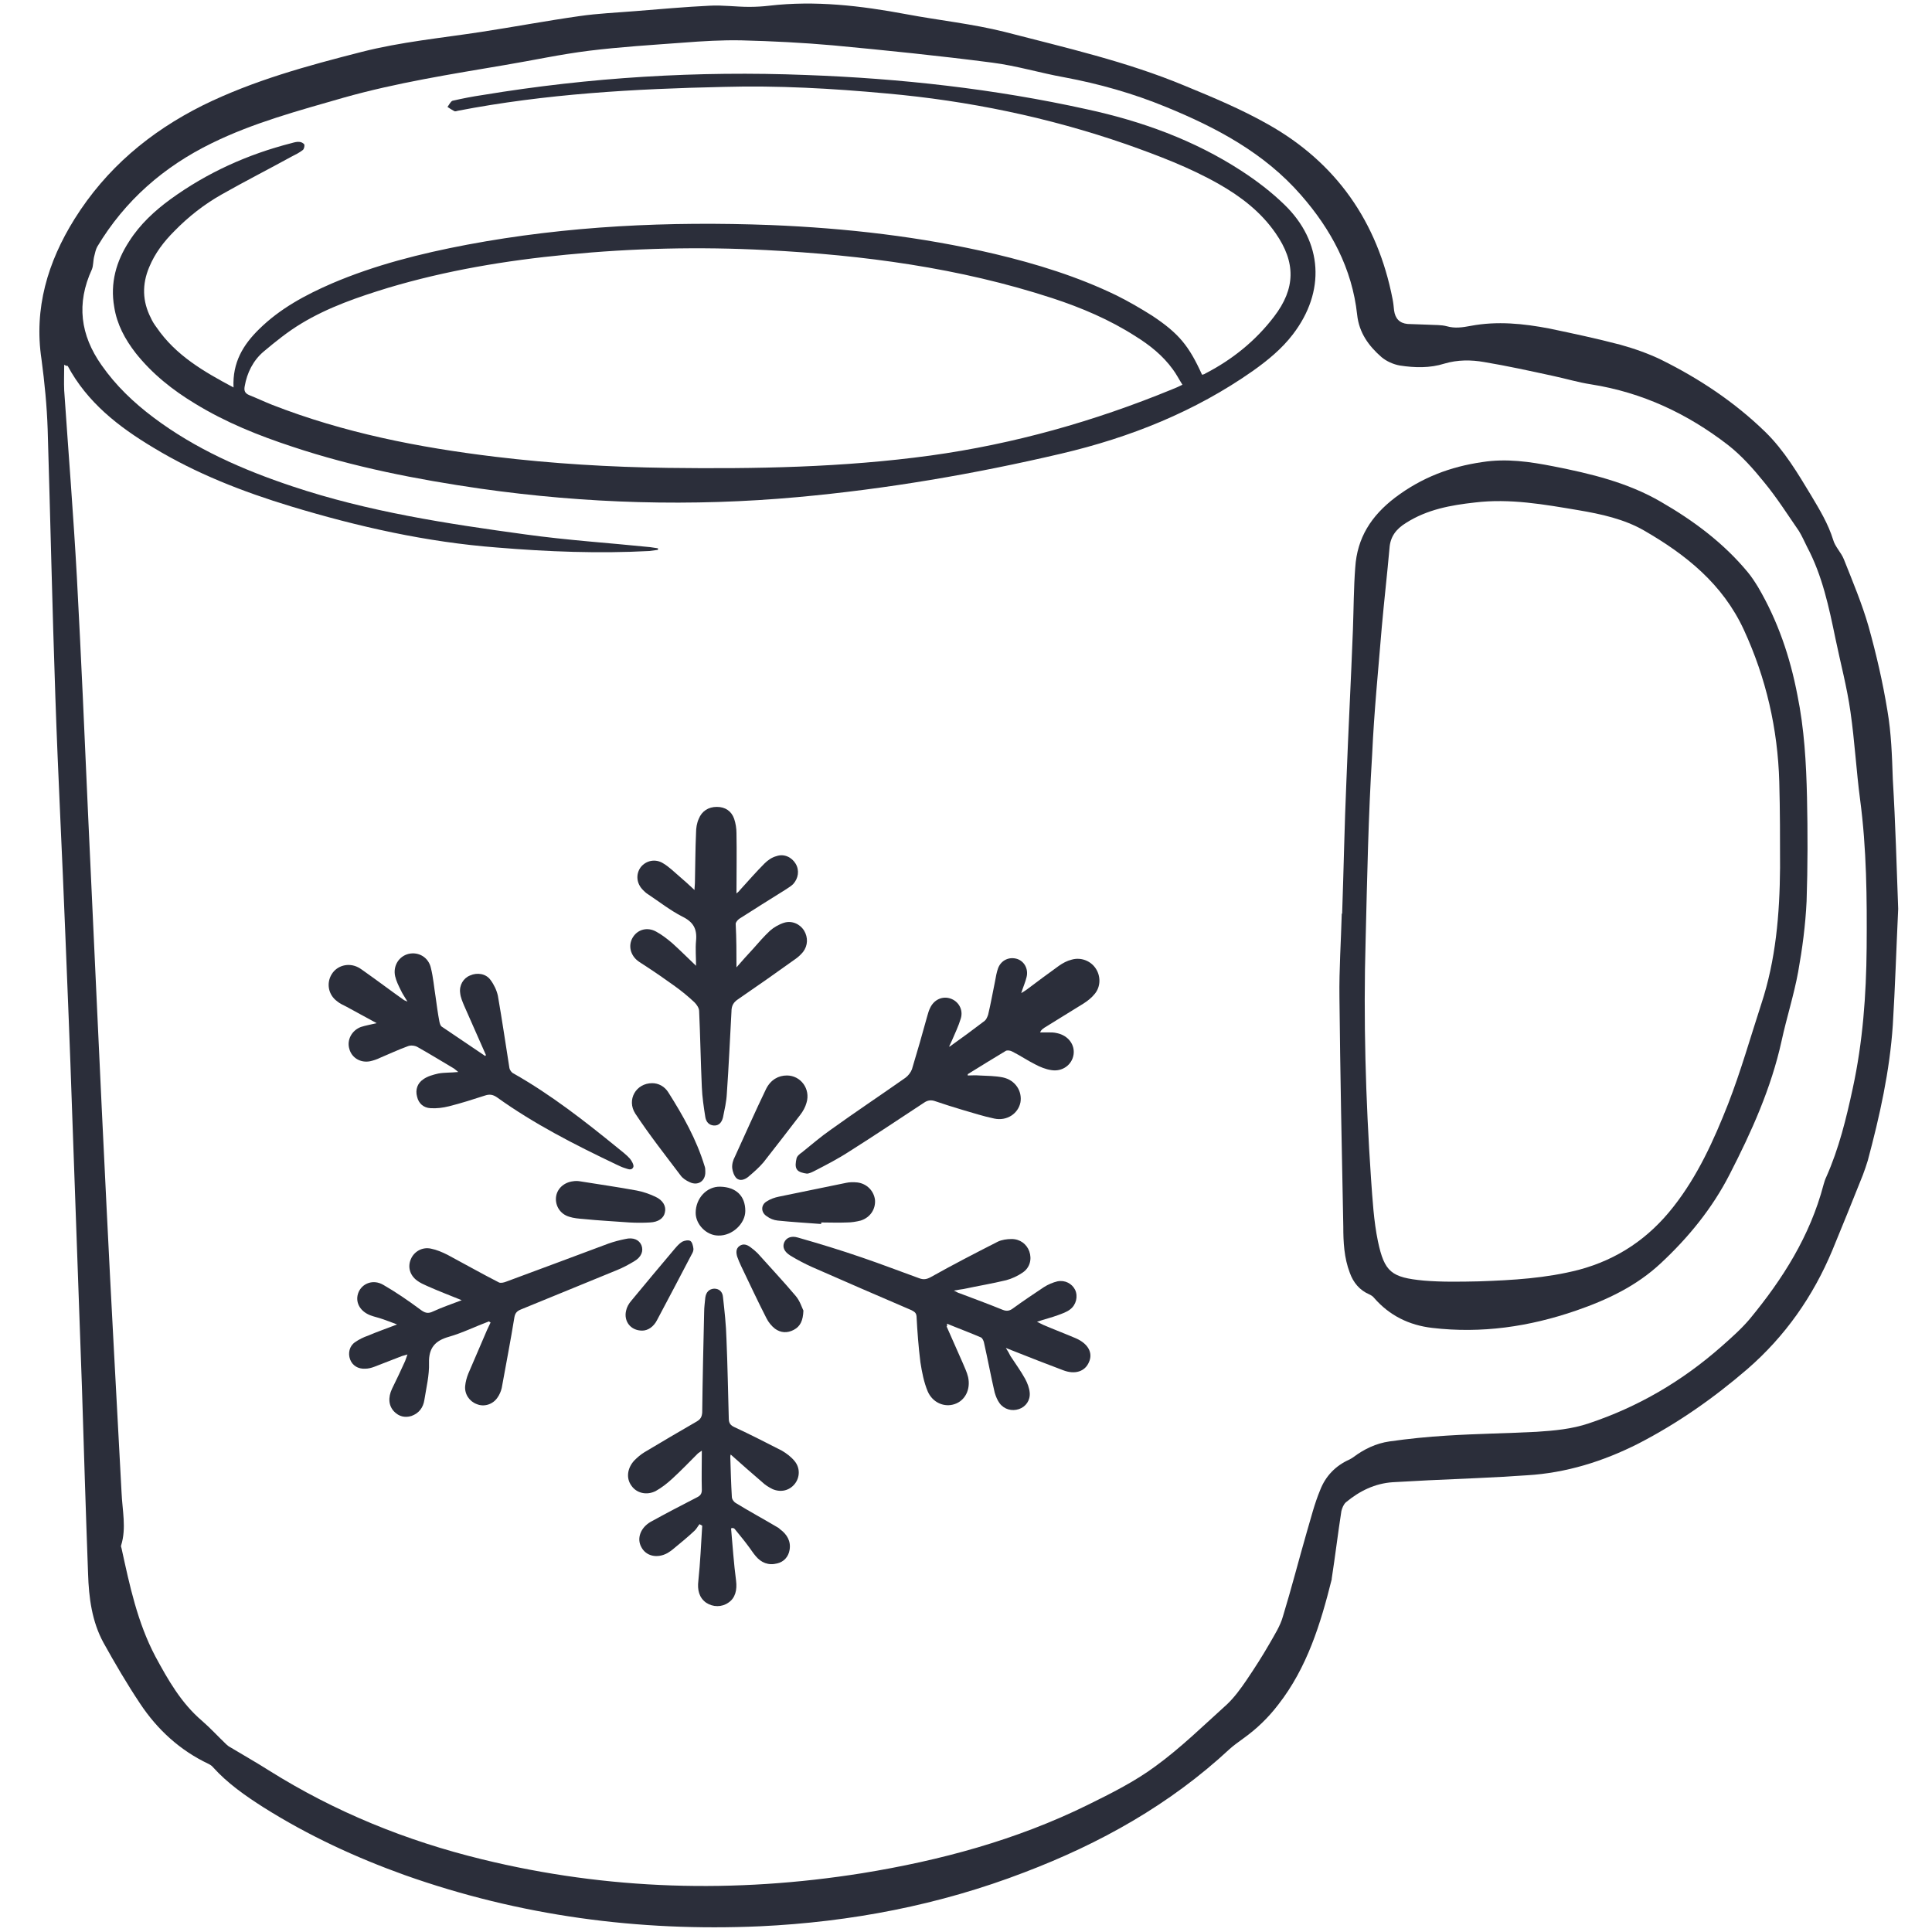 <svg version="1.0" preserveAspectRatio="xMidYMid meet" height="400" viewBox="0 0 300 300" zoomAndPan="magnify" width="400" xmlns:xlink="http://www.w3.org/1999/xlink" xmlns="http://www.w3.org/2000/svg"><defs><clipPath id="058ba3cb56"><path clip-rule="nonzero" d="M 6 0 L 294.75 0 L 294.75 300 L 6 300 Z M 6 0"></path></clipPath></defs><g clip-path="url(#058ba3cb56)"><path fill-rule="nonzero" fill-opacity="1" d="M 294.75 141.125 C 294.453 147.461 294.273 153.316 293.914 159.172 C 293.434 166.344 291.883 173.273 290.031 180.203 C 289.789 180.98 289.551 181.699 289.254 182.477 C 287.699 186.359 286.145 190.242 284.531 194.129 C 281.543 201.297 277.184 207.512 271.328 212.59 C 266.129 217.07 260.512 221.016 254.359 224.184 C 248.922 226.93 243.184 228.723 237.09 229.082 C 232.012 229.441 226.871 229.621 221.793 229.859 C 219.941 229.977 218.148 230.039 216.297 230.156 C 213.488 230.336 211.098 231.531 209.004 233.266 C 208.648 233.562 208.406 234.16 208.289 234.641 C 207.75 238.105 207.332 241.629 206.793 245.098 C 206.793 245.156 206.793 245.156 206.793 245.215 C 205.062 252.148 202.969 258.957 198.488 264.695 C 196.934 266.727 195.145 268.457 193.051 269.953 C 192.336 270.492 191.617 270.969 190.961 271.566 C 181.641 280.23 170.824 286.266 159.051 290.746 C 145.848 295.824 132.105 298.453 118.004 299.113 C 99.121 299.949 80.719 297.5 62.852 291.164 C 55.203 288.418 47.852 285.012 40.922 280.648 C 38.113 278.855 35.363 276.945 33.094 274.434 C 32.914 274.195 32.617 274.016 32.379 273.895 C 27.957 271.805 24.43 268.578 21.742 264.516 C 19.711 261.469 17.859 258.301 16.066 255.074 C 14.273 251.789 13.793 248.082 13.676 244.379 C 13.316 234.699 13.02 224.961 12.719 215.281 C 12.18 200.758 11.703 186.18 11.164 171.66 C 10.867 162.816 10.508 154.035 10.148 145.191 C 9.672 132.883 9.016 120.57 8.598 108.262 C 8.117 94.402 7.82 80.539 7.402 66.676 C 7.281 63.031 6.922 59.387 6.445 55.801 C 5.25 47.914 7.402 40.684 11.582 33.992 C 16.484 26.164 23.234 20.488 31.48 16.363 C 39.367 12.48 47.734 10.211 56.16 8.059 C 62.254 6.504 68.527 5.906 74.742 4.953 C 79.82 4.176 84.898 3.219 89.98 2.5 C 92.848 2.082 95.773 1.965 98.645 1.727 C 102.469 1.426 106.352 1.066 110.176 0.887 C 112.207 0.77 114.238 1.066 116.328 1.066 C 117.344 1.066 118.422 1.008 119.438 0.887 C 126.605 0.051 133.656 0.887 140.707 2.203 C 145.789 3.16 150.984 3.695 156.004 4.953 C 165.445 7.402 174.945 9.551 183.969 13.316 C 188.332 15.109 192.754 16.961 196.875 19.293 C 207.512 25.266 213.906 34.469 216.234 46.418 C 216.355 47.016 216.414 47.613 216.473 48.211 C 216.652 49.465 217.312 50.184 218.566 50.305 C 219.641 50.363 220.777 50.363 221.852 50.422 C 222.809 50.484 223.766 50.422 224.66 50.66 C 225.914 51.02 227.109 50.84 228.363 50.602 C 232.488 49.824 236.551 50.242 240.613 51.02 C 244.32 51.797 247.965 52.574 251.609 53.531 C 253.762 54.129 255.973 54.902 257.941 55.859 C 263.859 58.789 269.355 62.434 274.137 67.094 C 277.062 69.961 279.156 73.488 281.246 76.953 C 282.559 79.164 283.875 81.316 284.652 83.824 C 284.949 84.898 285.906 85.797 286.324 86.871 C 287.699 90.336 289.133 93.742 290.148 97.27 C 291.344 101.57 292.359 105.934 293.078 110.355 C 293.676 113.82 293.793 117.406 293.914 120.992 C 294.332 127.922 294.512 134.793 294.75 141.125 Z M 9.969 56.637 C 9.969 58.07 9.91 59.387 9.969 60.641 C 10.629 70.32 11.406 80 11.941 89.68 C 12.598 101.93 13.137 114.18 13.676 126.426 C 14.633 146.742 15.527 167.059 16.543 187.375 C 17.262 202.195 18.098 217.012 18.875 231.77 C 18.992 234.52 19.648 237.27 18.812 239.957 C 18.754 240.078 18.812 240.258 18.875 240.434 C 20.129 246.172 21.324 251.906 24.133 257.227 C 26.105 260.871 28.137 264.457 31.363 267.203 C 32.676 268.34 33.871 269.652 35.125 270.848 C 35.305 271.027 35.543 271.207 35.785 271.328 C 37.754 272.523 39.785 273.656 41.758 274.914 C 52.035 281.367 63.09 285.848 74.863 288.715 C 94.402 293.496 114.059 294.031 133.898 290.867 C 146.027 288.895 157.797 285.727 168.852 280.289 C 172.496 278.496 176.203 276.645 179.43 274.254 C 183.371 271.387 186.898 267.922 190.543 264.637 C 191.676 263.559 192.633 262.246 193.531 260.93 C 194.785 259.078 195.98 257.227 197.113 255.254 C 197.891 253.879 198.789 252.504 199.207 251.012 C 200.52 246.711 201.656 242.289 202.91 237.926 C 203.566 235.715 204.105 233.504 205.004 231.352 C 205.84 229.203 207.391 227.59 209.543 226.633 C 209.781 226.512 209.961 226.395 210.141 226.273 C 211.812 225.02 213.668 224.121 215.758 223.824 C 218.684 223.406 221.672 223.105 224.602 222.926 C 229.262 222.629 233.922 222.57 238.582 222.332 C 241.332 222.152 244.078 221.91 246.711 221.016 C 254.418 218.445 261.23 214.441 267.324 209.066 C 268.816 207.75 270.371 206.375 271.688 204.824 C 276.824 198.609 281.066 191.918 283.156 183.969 C 283.277 183.551 283.398 183.133 283.578 182.773 C 285.547 178.352 286.684 173.691 287.699 168.973 C 289.254 161.801 289.789 154.512 289.852 147.16 C 289.91 139.453 289.852 131.805 288.836 124.156 C 288.238 119.617 287.996 115.074 287.34 110.535 C 286.805 106.711 285.789 102.945 285.012 99.18 C 283.996 94.281 282.98 89.383 280.59 84.898 C 280.172 84.062 279.812 83.227 279.332 82.449 C 277.602 79.941 275.93 77.312 274.016 74.98 C 272.281 72.828 270.43 70.738 268.281 69.066 C 262.004 64.227 255.016 60.938 247.066 59.684 C 245.098 59.387 243.125 58.789 241.152 58.371 C 237.566 57.594 234.043 56.816 230.457 56.219 C 228.426 55.859 226.332 55.859 224.301 56.457 C 222.031 57.176 219.699 57.113 217.371 56.758 C 216.355 56.578 215.281 56.098 214.504 55.441 C 212.531 53.711 211.035 51.676 210.738 48.871 C 209.961 41.699 206.676 35.605 202.016 30.285 C 196.34 23.773 188.93 19.828 181.043 16.602 C 175.961 14.512 170.703 13.02 165.266 12.004 C 161.562 11.344 157.859 10.211 154.094 9.73 C 145.848 8.656 137.602 7.82 129.355 7.043 C 124.637 6.625 119.914 6.387 115.133 6.266 C 112.086 6.207 109.098 6.387 106.051 6.625 C 101.211 6.984 96.312 7.281 91.473 7.879 C 87.109 8.418 82.75 9.371 78.445 10.09 C 70.023 11.523 61.598 12.84 53.352 15.168 C 46.301 17.199 39.367 19.055 32.914 22.219 C 25.445 25.863 19.41 31.121 15.109 38.293 C 14.871 38.711 14.75 39.309 14.633 39.785 C 14.453 40.445 14.512 41.223 14.273 41.82 C 11.824 47.137 12.48 52.035 15.766 56.695 C 17.977 59.863 20.727 62.492 23.832 64.824 C 30.348 69.723 37.695 72.949 45.402 75.52 C 57.176 79.461 69.363 81.316 81.613 82.988 C 88.066 83.883 94.52 84.301 100.973 84.961 C 101.391 85.02 101.75 85.078 102.168 85.141 C 102.168 85.199 102.168 85.316 102.168 85.379 C 101.75 85.438 101.273 85.496 100.855 85.559 C 92.965 85.977 85.078 85.676 77.191 85.02 C 66.258 84.184 55.621 81.793 45.164 78.625 C 37.695 76.355 30.465 73.547 23.773 69.484 C 18.395 66.258 13.555 62.492 10.508 56.816 C 10.328 56.816 10.27 56.816 9.969 56.637 Z M 9.969 56.637" fill="#2b2e3a"></path></g><path fill-rule="nonzero" fill-opacity="1" d="M 36.262 60.164 C 36.082 56.277 37.754 53.531 40.266 51.078 C 43.492 47.914 47.375 45.82 51.5 44.027 C 58.191 41.16 65.301 39.367 72.531 37.996 C 88.125 35.066 103.84 34.348 119.676 34.945 C 131.387 35.426 142.98 36.738 154.453 39.43 C 160.965 40.98 167.359 42.953 173.395 45.883 C 175.305 46.836 177.156 47.914 178.949 49.047 C 183.074 51.797 184.625 53.711 186.656 58.191 C 186.836 58.129 187.016 58.129 187.137 58.012 C 191.32 55.859 194.965 52.934 197.832 49.168 C 201.18 44.805 201.238 40.742 198.07 36.203 C 195.801 32.914 192.691 30.523 189.227 28.555 C 184.688 25.984 179.785 24.133 174.887 22.398 C 162.816 18.215 150.387 15.648 137.66 14.512 C 129.234 13.734 120.812 13.258 112.324 13.496 C 98.523 13.793 84.719 14.57 71.098 17.199 C 70.918 17.262 70.68 17.32 70.559 17.262 C 70.199 17.082 69.844 16.844 69.484 16.602 C 69.723 16.305 69.961 15.766 70.262 15.648 C 71.812 15.289 73.367 14.988 74.98 14.75 C 91.594 12.004 108.324 10.984 125.172 11.645 C 139.812 12.18 154.391 13.793 168.73 16.961 C 177.277 18.812 185.402 21.742 192.754 26.523 C 195.145 28.074 197.414 29.809 199.445 31.781 C 205.422 37.574 205.84 45.285 200.758 51.918 C 199.027 54.188 196.816 55.98 194.547 57.594 C 185.523 63.926 175.484 67.93 164.789 70.441 C 151.285 73.605 137.66 75.938 123.859 77.191 C 107.426 78.688 90.996 78.207 74.621 75.879 C 64.703 74.441 54.902 72.531 45.402 69.363 C 40.145 67.633 35.066 65.602 30.285 62.672 C 26.82 60.582 23.652 58.07 21.086 54.844 C 19.41 52.691 18.156 50.363 17.738 47.676 C 17.082 43.969 18.035 40.562 20.07 37.457 C 21.742 34.828 24.012 32.734 26.461 30.945 C 32.137 26.82 38.473 23.953 45.285 22.219 C 45.703 22.102 46.121 21.98 46.539 22.039 C 46.777 22.039 47.195 22.281 47.258 22.457 C 47.316 22.699 47.195 23.176 47.016 23.297 C 46.48 23.715 45.883 24.012 45.285 24.312 C 41.699 26.281 38.055 28.137 34.469 30.168 C 31.719 31.719 29.27 33.633 27.059 35.902 C 25.445 37.516 24.07 39.309 23.176 41.461 C 22.039 44.148 22.102 46.777 23.414 49.348 C 23.652 49.887 23.953 50.363 24.312 50.84 C 27.297 55.203 31.66 57.711 36.262 60.164 Z M 183.609 59.742 C 183.074 58.906 182.656 58.07 182.117 57.355 C 180.562 55.203 178.531 53.59 176.32 52.215 C 172.316 49.645 167.957 47.793 163.414 46.301 C 148.953 41.578 134.074 39.609 118.957 38.832 C 108.621 38.293 98.285 38.531 87.945 39.547 C 78.566 40.445 69.305 41.996 60.281 44.688 C 55.621 46.121 51.02 47.676 46.777 50.242 C 44.688 51.5 42.773 53.051 40.922 54.605 C 39.309 55.98 38.352 57.891 37.996 59.984 C 37.875 60.641 37.996 61.059 38.711 61.359 C 39.906 61.836 41.043 62.375 42.238 62.852 C 53.41 67.215 65.004 69.484 76.832 70.918 C 85.738 71.992 94.699 72.531 103.66 72.652 C 117.285 72.828 130.91 72.59 144.473 70.738 C 157.438 68.945 169.926 65.422 181.996 60.461 C 182.594 60.223 183.012 60.043 183.609 59.742 Z M 183.609 59.742" fill="#2b2e3a"></path><path fill-rule="nonzero" fill-opacity="1" d="M 208.406 141.902 C 208.648 135.031 208.766 128.16 209.066 121.348 C 209.363 113.461 209.781 105.633 210.082 97.746 C 210.199 94.52 210.199 91.293 210.441 88.125 C 210.738 83.527 212.891 80.121 216.652 77.25 C 220.777 74.145 225.199 72.473 230.156 71.754 C 233.922 71.156 237.566 71.695 241.211 72.41 C 247.008 73.547 252.742 74.922 257.883 77.91 C 262.961 80.836 267.621 84.301 271.387 88.844 C 271.984 89.559 272.523 90.398 273 91.176 C 276.047 96.371 277.961 101.988 279.094 107.906 C 280.172 113.164 280.469 118.48 280.59 123.797 C 280.707 129.176 280.707 134.555 280.527 139.934 C 280.352 143.637 279.871 147.281 279.215 150.926 C 278.559 154.512 277.422 158.035 276.645 161.621 C 275.031 168.973 271.984 175.723 268.578 182.355 C 265.891 187.613 262.184 192.156 257.883 196.16 C 254.117 199.684 249.578 201.836 244.738 203.508 C 237.449 206.02 230.039 207.094 222.391 206.195 C 218.805 205.777 215.758 204.285 213.367 201.535 C 213.188 201.297 212.891 201.117 212.648 201 C 211.098 200.34 210.141 199.145 209.602 197.652 C 208.707 195.32 208.586 192.871 208.586 190.422 C 208.348 178.59 208.109 166.699 207.988 154.871 C 207.93 150.508 208.23 146.207 208.348 141.844 C 208.23 141.902 208.348 141.902 208.406 141.902 Z M 212.055 145.906 C 211.695 158.277 212.055 170.645 212.891 183.012 C 213.129 186.301 213.309 189.586 213.965 192.754 C 214.98 197.531 216.055 198.371 221.074 198.848 C 223.883 199.086 226.75 199.027 229.621 198.969 C 234.879 198.789 240.078 198.488 245.156 197.176 C 251.191 195.562 256.031 192.273 259.855 187.375 C 263.617 182.594 266.129 177.039 268.34 171.422 C 270.312 166.344 271.805 161.086 273.477 155.945 C 275.75 149.074 276.348 141.965 276.406 134.734 C 276.406 130.312 276.406 125.832 276.285 121.41 C 276.047 113.164 274.254 105.336 270.789 97.805 C 267.504 90.695 261.828 86.156 255.312 82.391 C 252.207 80.598 248.621 79.82 245.098 79.223 C 239.777 78.328 234.461 77.371 229.023 78.027 C 225.258 78.445 221.613 79.105 218.328 81.195 C 216.773 82.152 215.875 83.348 215.758 85.141 C 215.398 89.203 214.922 93.324 214.562 97.387 C 214.023 103.961 213.367 110.535 213.07 117.105 C 212.473 126.727 212.293 136.285 212.055 145.906 Z M 212.055 145.906" fill="#2b2e3a"></path><path fill-rule="nonzero" fill-opacity="1" d="M 114.359 150.211 C 115.195 149.254 116.09 148.238 116.988 147.281 C 117.824 146.324 118.66 145.371 119.555 144.531 C 120.152 143.996 120.992 143.516 121.766 143.277 C 122.961 142.918 124.219 143.457 124.875 144.531 C 125.473 145.547 125.473 146.805 124.695 147.82 C 124.395 148.176 124.039 148.535 123.621 148.836 C 120.633 150.984 117.645 153.078 114.598 155.168 C 113.879 155.648 113.582 156.184 113.582 157.082 C 113.344 161.324 113.164 165.566 112.863 169.809 C 112.805 171.062 112.504 172.316 112.266 173.512 C 112.086 174.23 111.668 174.828 110.832 174.766 C 110.055 174.707 109.637 174.168 109.52 173.453 C 109.277 171.898 109.039 170.344 108.98 168.793 C 108.801 164.848 108.742 160.965 108.562 157.02 C 108.562 156.543 108.203 156.004 107.844 155.648 C 106.891 154.75 105.871 153.914 104.797 153.137 C 103.305 152.062 101.75 150.984 100.195 149.969 C 99.777 149.672 99.301 149.434 98.883 149.074 C 97.746 148.059 97.566 146.562 98.344 145.43 C 99.121 144.293 100.555 143.934 101.871 144.652 C 102.766 145.129 103.602 145.789 104.379 146.445 C 105.633 147.578 106.828 148.773 108.082 149.969 C 108.082 148.656 107.965 147.34 108.082 146.086 C 108.262 144.234 107.664 143.16 105.934 142.32 C 104.082 141.367 102.406 140.051 100.613 138.855 C 100.316 138.676 100.078 138.438 99.84 138.199 C 98.82 137.184 98.703 135.75 99.48 134.672 C 100.316 133.598 101.809 133.301 103.004 134.074 C 103.902 134.613 104.617 135.332 105.453 136.047 C 106.23 136.707 106.949 137.363 107.844 138.199 C 107.844 137.723 107.906 137.422 107.906 137.125 C 107.965 134.496 107.965 131.926 108.082 129.297 C 108.082 128.578 108.203 127.801 108.504 127.145 C 108.98 125.949 109.996 125.293 111.309 125.293 C 112.625 125.293 113.582 125.949 114 127.145 C 114.238 127.863 114.359 128.637 114.359 129.355 C 114.418 132.402 114.359 135.449 114.359 138.738 C 114.656 138.496 114.836 138.32 114.957 138.141 C 116.211 136.766 117.406 135.391 118.719 134.074 C 119.199 133.598 119.855 133.121 120.57 132.941 C 121.766 132.523 122.961 133.121 123.559 134.137 C 124.156 135.152 123.977 136.406 123.141 137.301 C 122.781 137.66 122.305 137.898 121.887 138.199 C 119.496 139.691 117.105 141.188 114.777 142.68 C 114.535 142.859 114.238 143.219 114.238 143.457 C 114.359 145.789 114.359 148 114.359 150.211 Z M 114.359 150.211" fill="#2b2e3a"></path><path fill-rule="nonzero" fill-opacity="1" d="M 146.984 205.957 C 147.82 207.871 148.656 209.723 149.492 211.633 C 149.789 212.352 150.148 213.07 150.328 213.844 C 150.746 215.758 149.852 217.492 148.238 218.027 C 146.684 218.566 144.832 217.848 144.055 216.055 C 143.457 214.621 143.16 213.07 142.918 211.516 C 142.621 209.125 142.441 206.734 142.32 204.406 C 142.262 203.809 141.965 203.688 141.547 203.449 C 136.406 201.238 131.27 199.027 126.129 196.758 C 124.934 196.219 123.797 195.621 122.723 194.965 C 121.766 194.367 121.469 193.648 121.766 192.934 C 122.066 192.215 122.844 191.855 123.859 192.156 C 127.203 193.109 130.551 194.129 133.836 195.262 C 136.824 196.277 139.754 197.414 142.738 198.488 C 143.398 198.727 143.875 198.668 144.531 198.309 C 147.938 196.398 151.402 194.605 154.93 192.812 C 155.527 192.516 156.363 192.395 157.082 192.395 C 158.395 192.395 159.41 193.172 159.828 194.305 C 160.246 195.5 159.949 196.816 158.812 197.594 C 158.035 198.129 157.141 198.547 156.242 198.789 C 154.035 199.324 151.824 199.684 149.613 200.16 C 149.191 200.223 148.773 200.281 148.117 200.402 C 148.598 200.641 148.773 200.758 149.016 200.82 C 151.227 201.656 153.496 202.492 155.707 203.391 C 156.305 203.629 156.781 203.566 157.32 203.148 C 158.875 202.016 160.488 200.938 162.102 199.863 C 162.758 199.445 163.473 199.145 164.191 198.969 C 165.387 198.727 166.461 199.324 166.941 200.281 C 167.418 201.297 167.117 202.613 166.164 203.328 C 165.625 203.746 164.906 203.984 164.25 204.227 C 163.293 204.582 162.277 204.824 161.023 205.242 C 161.504 205.48 161.742 205.598 161.98 205.719 C 163.652 206.438 165.387 207.094 167.059 207.809 C 168.973 208.648 169.75 210.082 169.09 211.516 C 168.492 212.949 166.941 213.488 165.086 212.77 C 162.52 211.812 159.949 210.797 157.379 209.781 C 157.082 209.664 156.781 209.543 156.184 209.305 C 156.543 209.844 156.723 210.199 156.902 210.559 C 157.68 211.754 158.516 212.891 159.172 214.086 C 159.531 214.742 159.828 215.52 159.891 216.234 C 160.008 217.43 159.293 218.445 158.215 218.805 C 157.141 219.164 155.945 218.863 155.227 217.91 C 154.871 217.43 154.629 216.832 154.453 216.234 C 153.855 213.668 153.375 211.035 152.777 208.406 C 152.719 208.168 152.539 207.809 152.359 207.691 C 150.566 206.914 148.773 206.258 147.043 205.539 C 147.102 205.898 147.043 205.957 146.984 205.957 Z M 146.984 205.957" fill="#2b2e3a"></path><path fill-rule="nonzero" fill-opacity="1" d="M 147.461 162.52 C 149.312 161.203 151.105 159.891 152.898 158.516 C 153.137 158.336 153.316 157.918 153.438 157.559 C 153.855 155.824 154.152 154.094 154.512 152.359 C 154.629 151.703 154.75 150.984 154.988 150.328 C 155.469 149.074 156.723 148.535 157.918 148.895 C 159.051 149.254 159.711 150.449 159.41 151.703 C 159.23 152.48 158.875 153.258 158.574 154.211 C 158.992 153.973 159.23 153.793 159.41 153.676 C 161.086 152.422 162.758 151.164 164.43 149.969 C 165.027 149.551 165.684 149.191 166.402 149.016 C 167.836 148.598 169.328 149.191 170.105 150.328 C 170.941 151.523 170.941 153.195 169.988 154.332 C 169.508 154.93 168.91 155.406 168.254 155.824 C 166.223 157.082 164.191 158.336 162.16 159.59 C 161.922 159.77 161.68 159.891 161.504 160.309 C 161.922 160.309 162.34 160.309 162.758 160.309 C 163.234 160.309 163.652 160.309 164.133 160.426 C 165.863 160.785 166.941 162.219 166.699 163.773 C 166.461 165.328 164.969 166.461 163.234 166.164 C 162.398 166.043 161.504 165.684 160.727 165.266 C 159.531 164.668 158.395 163.891 157.199 163.293 C 156.902 163.117 156.422 163.055 156.184 163.176 C 154.211 164.371 152.242 165.566 150.328 166.762 C 150.27 166.762 150.27 166.879 150.27 167 C 150.867 167 151.465 166.941 152.062 167 C 153.258 167.059 154.512 167.059 155.707 167.297 C 157.68 167.715 158.754 169.449 158.453 171.184 C 158.098 172.914 156.363 174.109 154.391 173.691 C 152.66 173.332 151.047 172.797 149.371 172.316 C 148 171.898 146.625 171.48 145.25 171.004 C 144.594 170.766 144.055 170.824 143.457 171.242 C 139.633 173.75 135.809 176.32 131.926 178.77 C 130.191 179.906 128.34 180.863 126.488 181.816 C 126.129 181.996 125.652 182.238 125.293 182.238 C 124.754 182.176 123.977 181.996 123.738 181.578 C 123.441 181.16 123.559 180.445 123.68 179.906 C 123.738 179.547 124.156 179.188 124.516 178.949 C 126.008 177.754 127.445 176.5 128.996 175.426 C 132.82 172.676 136.766 170.047 140.59 167.359 C 141.008 167.059 141.426 166.523 141.605 166.043 C 142.441 163.293 143.219 160.547 143.996 157.738 C 144.113 157.32 144.234 156.902 144.414 156.543 C 145.012 155.227 146.324 154.629 147.578 155.051 C 148.836 155.469 149.613 156.781 149.191 158.156 C 148.836 159.352 148.297 160.426 147.82 161.562 C 147.699 161.859 147.52 162.16 147.402 162.457 C 147.34 162.457 147.402 162.52 147.461 162.52 Z M 147.461 162.52" fill="#2b2e3a"></path><path fill-rule="nonzero" fill-opacity="1" d="M 113.52 237.328 C 113.762 240.016 113.941 242.766 114.297 245.453 C 114.477 246.887 114.18 248.145 113.102 248.859 C 112.086 249.578 110.711 249.578 109.637 248.859 C 108.562 248.082 108.262 246.887 108.441 245.453 C 108.742 242.586 108.859 239.777 109.039 236.91 C 108.922 236.852 108.742 236.73 108.621 236.672 C 108.324 237.027 108.145 237.449 107.785 237.746 C 106.711 238.762 105.574 239.66 104.438 240.613 C 104.199 240.793 103.961 240.973 103.66 241.152 C 102.047 242.047 100.316 241.629 99.598 240.254 C 98.82 238.883 99.48 237.207 101.031 236.312 C 103.422 234.996 105.812 233.742 108.262 232.488 C 108.742 232.25 108.98 231.949 108.98 231.352 C 108.922 229.383 108.98 227.348 108.98 225.258 C 108.742 225.438 108.562 225.559 108.383 225.676 C 107.066 226.992 105.754 228.363 104.379 229.621 C 103.602 230.336 102.766 230.996 101.809 231.531 C 100.375 232.25 98.82 231.832 98.047 230.695 C 97.207 229.559 97.387 228.008 98.465 226.812 C 98.941 226.332 99.48 225.855 100.078 225.496 C 102.766 223.883 105.516 222.27 108.203 220.719 C 108.801 220.359 108.98 220 109.039 219.344 C 109.098 214.145 109.219 208.945 109.34 203.746 C 109.34 202.969 109.457 202.195 109.52 201.477 C 109.637 200.699 110.055 200.16 110.891 200.102 C 111.73 200.102 112.207 200.641 112.266 201.418 C 112.504 203.566 112.746 205.719 112.805 207.93 C 112.984 212.055 113.043 216.117 113.164 220.238 C 113.164 220.957 113.402 221.312 114.059 221.613 C 116.508 222.75 118.957 224.004 121.41 225.258 C 122.125 225.676 122.844 226.215 123.379 226.871 C 124.277 227.945 124.219 229.441 123.379 230.457 C 122.543 231.473 121.23 231.77 119.973 231.234 C 119.375 230.934 118.781 230.574 118.301 230.098 C 116.688 228.723 115.133 227.348 113.461 225.855 C 113.402 226.035 113.402 226.156 113.402 226.273 C 113.461 228.305 113.52 230.398 113.641 232.43 C 113.641 232.785 113.941 233.207 114.238 233.383 C 116.391 234.699 118.602 235.895 120.812 237.207 C 120.93 237.27 120.988 237.328 121.109 237.449 C 122.184 238.223 122.844 239.301 122.605 240.676 C 122.426 241.75 121.707 242.527 120.691 242.766 C 119.316 243.125 118.184 242.645 117.344 241.629 C 116.926 241.152 116.57 240.555 116.148 240.016 C 115.492 239.121 114.777 238.285 114.059 237.387 C 113.82 237.207 113.699 237.27 113.52 237.328 Z M 113.52 237.328" fill="#2b2e3a"></path><path fill-rule="nonzero" fill-opacity="1" d="M 75.938 205.18 C 73.844 205.957 71.812 206.973 69.723 207.57 C 67.57 208.168 66.555 209.305 66.617 211.633 C 66.676 213.547 66.199 215.457 65.898 217.371 C 65.719 218.566 65.062 219.461 63.867 219.879 C 62.852 220.18 61.953 219.941 61.238 219.223 C 60.34 218.328 60.223 217.012 60.879 215.637 C 61.598 214.203 62.254 212.77 62.91 211.336 C 63.031 211.035 63.09 210.797 63.27 210.32 C 62.91 210.441 62.613 210.5 62.434 210.559 C 61 211.098 59.566 211.695 58.129 212.23 C 57.652 212.41 57.176 212.531 56.695 212.531 C 55.621 212.59 54.727 212.055 54.367 211.098 C 54.008 210.141 54.246 209.004 55.145 208.406 C 55.742 207.988 56.457 207.633 57.176 207.391 C 58.551 206.793 59.984 206.316 61.656 205.66 C 60.762 205.301 60.043 205.062 59.387 204.824 C 58.727 204.582 58.07 204.465 57.473 204.227 C 55.801 203.566 55.082 202.074 55.68 200.641 C 56.277 199.266 57.953 198.609 59.504 199.504 C 61.477 200.641 63.391 201.953 65.242 203.328 C 65.957 203.867 66.438 204.047 67.273 203.629 C 68.707 202.969 70.141 202.492 71.695 201.895 C 69.781 201.117 68.051 200.461 66.316 199.684 C 65.777 199.445 65.242 199.207 64.762 198.848 C 63.629 198.012 63.27 196.695 63.809 195.5 C 64.285 194.367 65.539 193.59 66.914 193.887 C 67.812 194.066 68.648 194.426 69.484 194.844 C 72.172 196.277 74.801 197.773 77.492 199.145 C 77.789 199.266 78.266 199.145 78.566 199.027 C 83.883 197.055 89.203 195.082 94.461 193.109 C 95.297 192.812 96.191 192.574 97.09 192.395 C 98.344 192.094 99.242 192.516 99.598 193.352 C 99.957 194.246 99.598 195.203 98.465 195.859 C 97.566 196.398 96.672 196.875 95.773 197.234 C 90.816 199.266 85.855 201.297 80.895 203.328 C 80.301 203.566 80 203.867 79.879 204.523 C 79.281 208.23 78.566 211.875 77.91 215.52 C 77.789 216.055 77.551 216.594 77.25 217.012 C 76.535 218.086 75.16 218.508 74.023 218.027 C 72.891 217.609 72.113 216.473 72.23 215.219 C 72.293 214.562 72.473 213.906 72.711 213.309 C 73.668 211.035 74.684 208.766 75.637 206.496 C 75.816 206.137 75.996 205.719 76.176 205.359 C 76.055 205.301 75.996 205.242 75.938 205.18 Z M 75.938 205.18" fill="#2b2e3a"></path><path fill-rule="nonzero" fill-opacity="1" d="M 75.457 163.832 C 74.324 161.262 73.188 158.695 72.055 156.125 C 71.812 155.527 71.516 154.871 71.457 154.211 C 71.277 153.016 71.934 151.883 73.008 151.465 C 74.086 150.984 75.457 151.164 76.176 152.18 C 76.715 152.898 77.133 153.793 77.312 154.629 C 77.969 158.395 78.508 162.102 79.105 165.863 C 79.164 166.164 79.461 166.582 79.762 166.699 C 85.559 169.988 90.754 174.051 95.895 178.234 C 96.551 178.77 97.27 179.309 97.805 179.906 C 98.105 180.266 98.465 180.922 98.344 181.219 C 98.047 181.879 97.387 181.461 96.91 181.34 C 96.492 181.219 96.074 180.98 95.656 180.801 C 89.262 177.754 82.93 174.527 77.191 170.406 C 76.594 169.988 76.055 169.867 75.34 170.105 C 73.488 170.703 71.637 171.301 69.723 171.781 C 68.766 172.02 67.812 172.137 66.855 172.078 C 65.777 172.02 65.004 171.363 64.762 170.285 C 64.465 169.211 64.824 168.195 65.719 167.598 C 66.375 167.117 67.273 166.879 68.051 166.699 C 69.004 166.52 69.961 166.582 71.156 166.461 C 70.859 166.223 70.68 166.043 70.5 165.926 C 68.586 164.789 66.734 163.652 64.824 162.578 C 64.406 162.34 63.746 162.277 63.328 162.457 C 61.836 162.996 60.461 163.652 59.027 164.25 C 58.551 164.488 58.012 164.668 57.473 164.789 C 55.98 165.086 54.605 164.25 54.246 162.875 C 53.828 161.504 54.605 160.008 56.039 159.469 C 56.758 159.23 57.535 159.113 58.488 158.875 C 56.758 157.918 55.262 157.141 53.77 156.305 C 53.289 156.066 52.754 155.824 52.336 155.469 C 50.961 154.453 50.66 152.66 51.5 151.285 C 52.336 149.91 54.129 149.434 55.621 150.211 C 55.98 150.387 56.34 150.688 56.695 150.926 C 58.727 152.359 60.699 153.855 62.73 155.289 C 62.793 155.348 62.91 155.348 63.27 155.527 C 62.852 154.809 62.492 154.332 62.254 153.793 C 61.895 153.078 61.535 152.359 61.355 151.582 C 61 149.969 61.953 148.477 63.449 148.117 C 65.004 147.758 66.555 148.656 66.914 150.328 C 67.273 151.762 67.391 153.258 67.633 154.75 C 67.812 156.066 67.988 157.379 68.23 158.633 C 68.289 158.934 68.406 159.293 68.586 159.41 C 70.859 160.965 73.129 162.457 75.398 164.012 C 75.281 164.012 75.398 163.891 75.457 163.832 Z M 75.457 163.832" fill="#2b2e3a"></path><path fill-rule="nonzero" fill-opacity="1" d="M 122.184 167 C 124.336 167 125.891 169.09 125.234 171.242 C 125.055 171.898 124.695 172.555 124.277 173.094 C 122.363 175.605 120.453 178.055 118.539 180.504 C 117.824 181.34 116.988 182.059 116.148 182.773 C 115.613 183.191 114.895 183.43 114.359 182.953 C 114 182.594 113.762 181.938 113.699 181.398 C 113.641 180.801 113.82 180.145 114.117 179.605 C 115.73 176.082 117.285 172.555 118.957 169.09 C 119.676 167.656 120.871 167 122.184 167 Z M 122.184 167" fill="#2b2e3a"></path><path fill-rule="nonzero" fill-opacity="1" d="M 101.273 168.195 C 102.227 168.195 103.184 168.672 103.781 169.629 C 106.051 173.215 108.145 176.918 109.398 181.043 C 109.52 181.34 109.52 181.641 109.52 181.938 C 109.578 183.371 108.383 184.207 107.066 183.551 C 106.531 183.312 105.992 182.953 105.695 182.535 C 103.305 179.367 100.855 176.262 98.645 172.914 C 97.27 170.766 98.762 168.195 101.273 168.195 Z M 101.273 168.195" fill="#2b2e3a"></path><path fill-rule="nonzero" fill-opacity="1" d="M 127.504 190.062 C 125.234 189.883 123.023 189.766 120.75 189.527 C 120.152 189.465 119.555 189.227 119.078 188.867 C 118.121 188.27 118.121 187.078 119.078 186.539 C 119.617 186.18 120.332 185.941 120.93 185.82 C 124.395 185.105 127.863 184.387 131.387 183.672 C 131.926 183.551 132.523 183.551 133.121 183.609 C 134.613 183.789 135.688 184.926 135.867 186.301 C 135.988 187.734 135.152 189.047 133.656 189.527 C 132.941 189.707 132.223 189.824 131.508 189.824 C 130.191 189.883 128.879 189.824 127.562 189.824 C 127.504 189.883 127.504 189.945 127.504 190.062 Z M 127.504 190.062" fill="#2b2e3a"></path><path fill-rule="nonzero" fill-opacity="1" d="M 97.746 189.824 C 95.355 189.645 92.965 189.527 90.637 189.289 C 89.859 189.227 89.082 189.168 88.367 188.93 C 86.992 188.512 86.215 187.254 86.332 185.941 C 86.453 184.625 87.527 183.609 88.965 183.43 C 89.32 183.371 89.68 183.371 90.039 183.43 C 93.027 183.91 95.953 184.328 98.883 184.867 C 99.84 185.043 100.855 185.402 101.75 185.82 C 102.945 186.359 103.484 187.316 103.242 188.27 C 103.066 189.168 102.227 189.766 100.914 189.824 C 99.898 189.883 98.82 189.883 97.746 189.824 Z M 97.746 189.824" fill="#2b2e3a"></path><path fill-rule="nonzero" fill-opacity="1" d="M 124.754 203.508 C 124.695 205.062 124.277 205.957 123.262 206.496 C 122.246 207.035 121.23 206.973 120.332 206.316 C 119.797 205.898 119.316 205.301 119.02 204.703 C 117.645 202.016 116.391 199.324 115.074 196.578 C 114.836 196.098 114.656 195.621 114.477 195.145 C 114.297 194.547 114.238 193.887 114.836 193.469 C 115.434 193.051 116.031 193.289 116.508 193.648 C 116.926 193.949 117.285 194.246 117.645 194.605 C 119.617 196.816 121.648 198.969 123.559 201.238 C 124.219 202.016 124.516 203.031 124.754 203.508 Z M 124.754 203.508" fill="#2b2e3a"></path><path fill-rule="nonzero" fill-opacity="1" d="M 99.719 206.617 C 97.926 206.617 96.852 205.18 97.207 203.566 C 97.328 202.969 97.629 202.434 98.047 201.953 C 100.258 199.266 102.527 196.578 104.738 193.949 C 105.098 193.531 105.453 193.109 105.934 192.812 C 106.293 192.633 106.891 192.516 107.188 192.691 C 107.484 192.871 107.605 193.41 107.664 193.828 C 107.727 194.188 107.547 194.547 107.367 194.844 C 105.574 198.25 103.84 201.598 102.047 204.941 C 101.512 206.02 100.613 206.617 99.719 206.617 Z M 99.719 206.617" fill="#2b2e3a"></path><path fill-rule="nonzero" fill-opacity="1" d="M 115.73 188.031 C 115.73 190.004 113.699 191.918 111.551 191.855 C 109.695 191.855 108.023 190.125 108.023 188.332 C 108.023 186.059 109.758 184.207 111.848 184.27 C 114.297 184.328 115.73 185.703 115.73 188.031 Z M 115.73 188.031" fill="#2b2e3a"></path></svg>